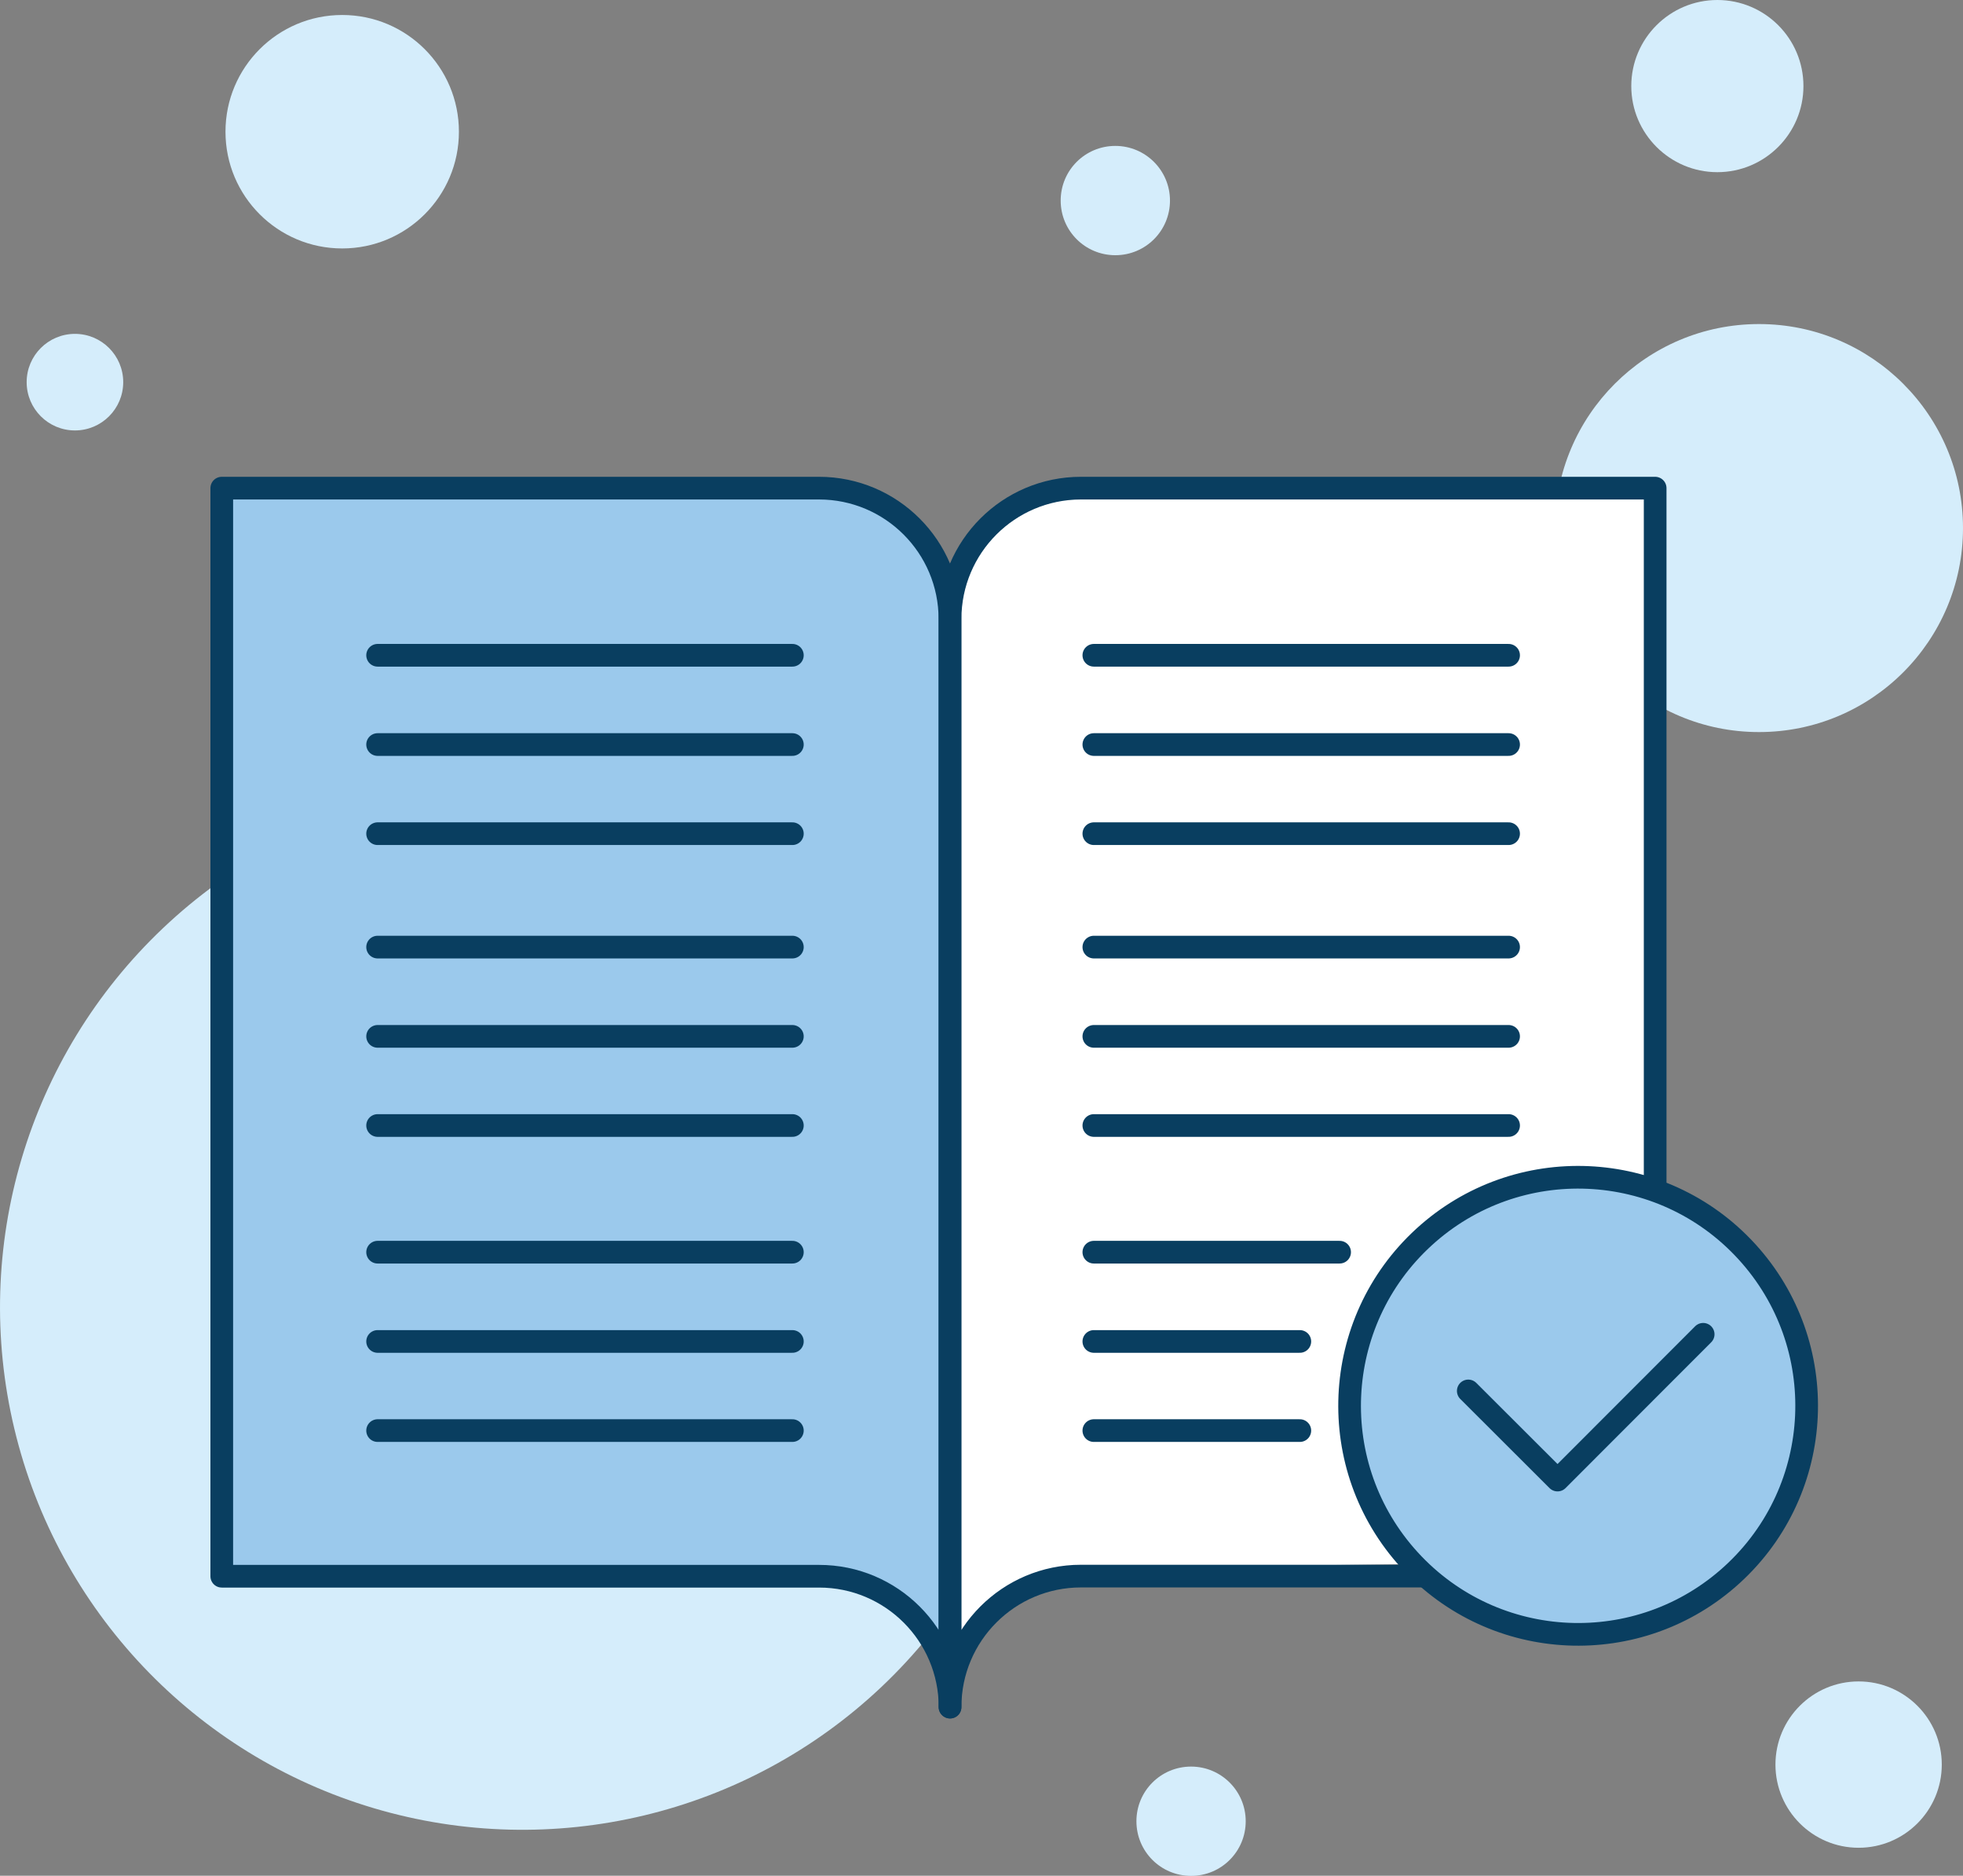 <svg xmlns="http://www.w3.org/2000/svg" id="Layer_2" data-name="Layer 2" viewBox="0 0 148 141.41"><rect x="0" y="0" width="148" height="141.41" fill="#808080" stroke="none"/><defs><style>      .cls-1 {        fill: #d5edfb;      }      .cls-2 {        fill: #fff;      }      .cls-3 {        fill: none;      }      .cls-3, .cls-4 {        stroke: #093e60;        stroke-linecap: round;        stroke-linejoin: round;        stroke-width: 1.71px;      }      .cls-4, .cls-5 {        fill: #9bc9ec;      }    </style></defs><g id="Layer_1-2" data-name="Layer 1"><path class="cls-1" d="M9.29,28.81c0-2.01-1.63-3.64-3.64-3.64s-3.64,1.63-3.64,3.64,1.63,3.64,3.64,3.64,3.64-1.63,3.64-3.64Z"></path><circle class="cls-1" cx="39.39" cy="98.55" r="39.39" transform="translate(-21.84 11.87) rotate(-13.45)"></circle><circle class="cls-1" cx="132.62" cy="39.81" r="15.38"></circle><circle class="cls-1" cx="25.8" cy="9.93" r="8.8"></circle><path class="cls-1" d="M135.97,6.49c0-3.59-2.91-6.49-6.49-6.49s-6.49,2.91-6.49,6.49,2.91,6.49,6.49,6.49,6.49-2.91,6.49-6.49Z"></path><path class="cls-1" d="M93.92,137.3c0-2.27-1.84-4.12-4.12-4.12s-4.12,1.84-4.12,4.12,1.84,4.12,4.12,4.12,4.12-1.84,4.12-4.12Z"></path><path class="cls-1" d="M146.4,133.03c0-3.46-2.81-6.27-6.27-6.27s-6.27,2.81-6.27,6.27,2.81,6.27,6.27,6.27,6.27-2.81,6.27-6.27Z"></path><path class="cls-1" d="M88.21,15.12c0-2.27-1.84-4.12-4.12-4.12s-4.12,1.84-4.12,4.12,1.84,4.12,4.12,4.12,4.12-1.84,4.12-4.12Z"></path><path class="cls-5" d="M61.75,37.62H17.53v80.39h44.22c3.81,0,7.16,2.01,9.06,5.02V46.67c0-4.99-4.06-9.06-9.06-9.06Z"></path><path class="cls-2" d="M114,117.82c-2.84-4.27,8.76-26.79,9.98-26.61v-53.59h-42.48c-4.99,0-9.06,4.06-9.06,9.06v76.35c1.89-3.01,5.24-5.02,9.06-5.02h17.01l15.49-.19Z"></path><path class="cls-3" d="M71.63,128.7c0-5.45-4.42-9.87-9.87-9.87H16.72V36.8h45.03c5.45,0,9.87,4.42,9.87,9.87v82.02Z"></path><path class="cls-3" d="M124.79,90.21v-53.41h-43.29c-5.45,0-9.87,4.42-9.87,9.87v82.02c0-5.45,4.42-9.87,9.87-9.87h30.5"></path><g><line class="cls-3" x1="59.74" y1="49.4" x2="28.47" y2="49.4"></line><line class="cls-3" x1="59.74" y1="56.13" x2="28.47" y2="56.13"></line><line class="cls-3" x1="59.74" y1="62.85" x2="28.47" y2="62.85"></line></g><g><line class="cls-3" x1="59.74" y1="71.4" x2="28.47" y2="71.4"></line><line class="cls-3" x1="59.74" y1="78.13" x2="28.47" y2="78.13"></line><line class="cls-3" x1="59.74" y1="84.85" x2="28.47" y2="84.85"></line></g><g><line class="cls-3" x1="113.74" y1="71.4" x2="82.47" y2="71.4"></line><line class="cls-3" x1="113.74" y1="78.13" x2="82.47" y2="78.13"></line><line class="cls-3" x1="113.74" y1="84.85" x2="82.47" y2="84.85"></line></g><g><line class="cls-3" x1="59.74" y1="94.4" x2="28.47" y2="94.4"></line><line class="cls-3" x1="59.74" y1="101.13" x2="28.47" y2="101.13"></line><line class="cls-3" x1="59.74" y1="107.85" x2="28.47" y2="107.85"></line></g><g><line class="cls-3" x1="101" y1="94.4" x2="82.47" y2="94.4"></line><line class="cls-3" x1="98" y1="101.13" x2="82.47" y2="101.13"></line><line class="cls-3" x1="98" y1="107.85" x2="82.47" y2="107.85"></line></g><g><line class="cls-3" x1="113.74" y1="49.4" x2="82.47" y2="49.4"></line><line class="cls-3" x1="113.74" y1="56.13" x2="82.47" y2="56.13"></line><line class="cls-3" x1="113.74" y1="62.85" x2="82.47" y2="62.85"></line></g><g><circle class="cls-4" cx="118.98" cy="105.98" r="17.23" transform="translate(-40.34 108.06) rotate(-42.44)"></circle><polyline class="cls-3" points="110.7 104.86 117.43 111.58 128.41 100.59"></polyline></g></g></svg>